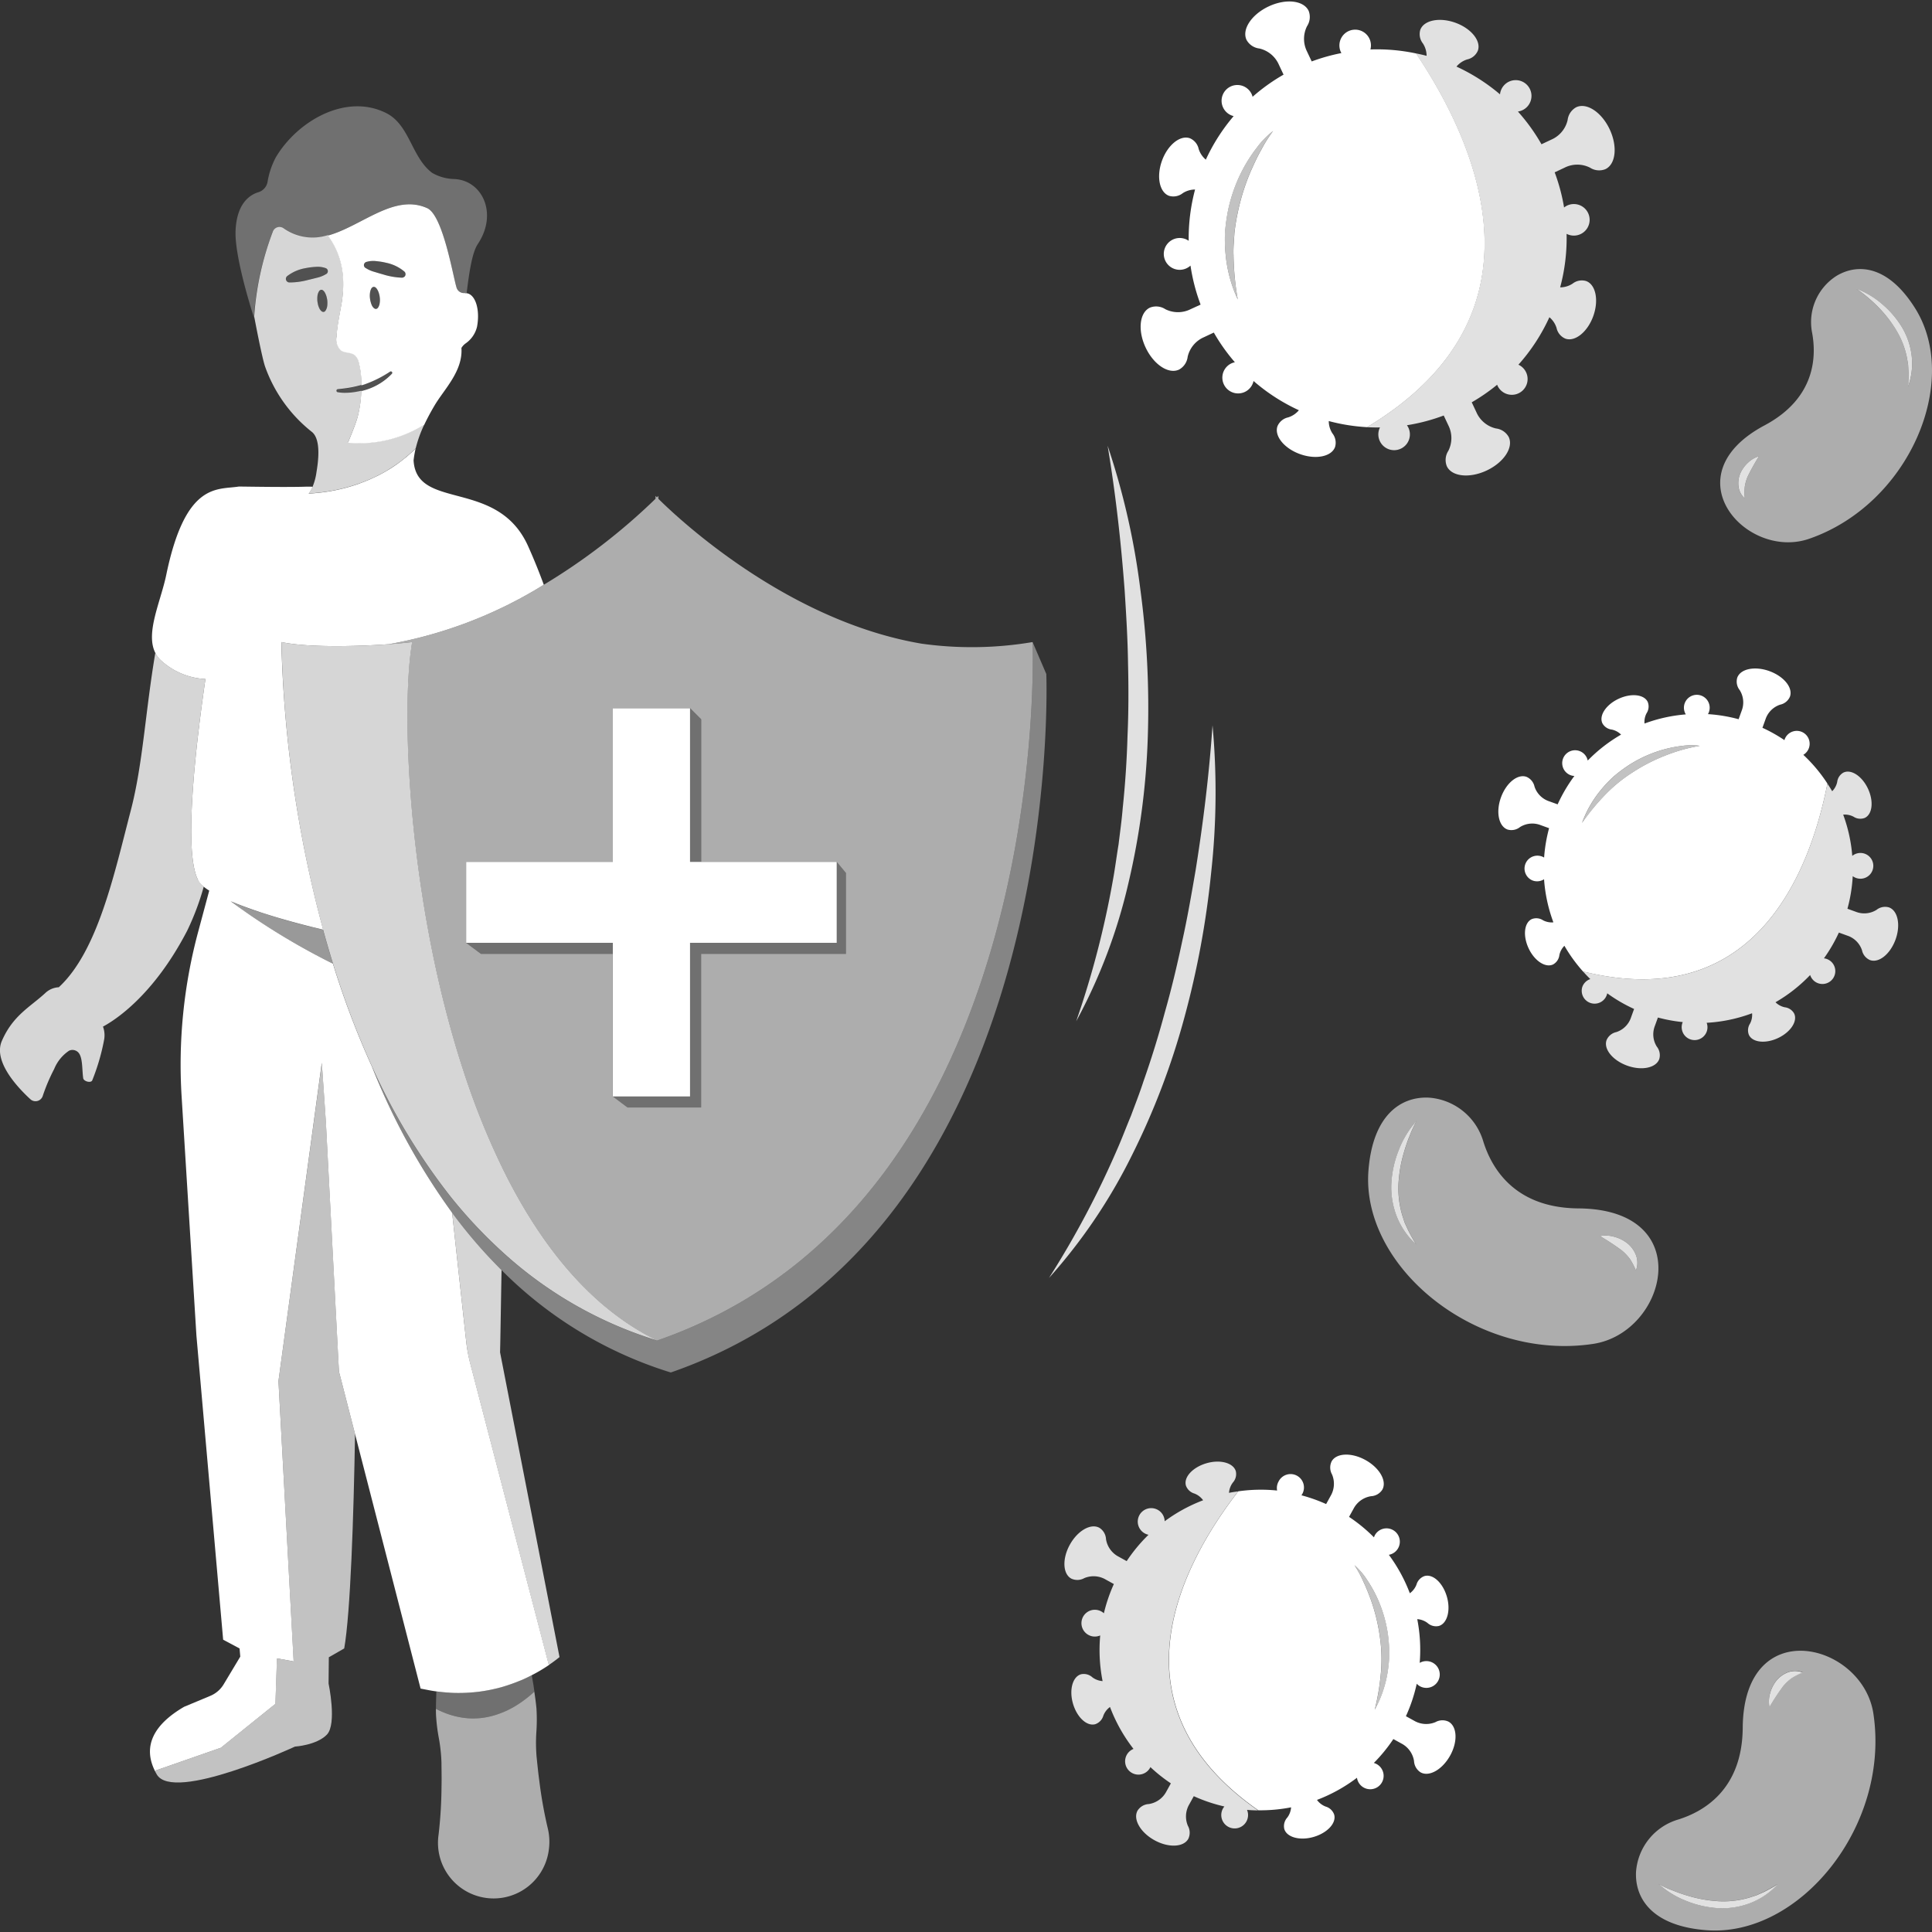 <svg viewBox="0 0 300 300" xmlns="http://www.w3.org/2000/svg"><rect x="0" y="0" width="300" height="300" fill="#333333" stroke="none"/><g fill="#fff"><path d="m 77.1 266.25 a 11.97 11.97 0 0 1 -2.36 .52 c -.35 .04 -.71 .06 -1.08 .07 a 11.13 11.13 0 0 1 -1.12 -.04 11.6 11.6 0 0 1 -1.16 -.16 12.66 12.66 0 0 1 -2.42 -.71 q -.62 -.25 -1.26 -.58 c 0 -.9 .02 -1.81 .05 -2.71 -.04 1.19 -.08 2.38 -.05 3.57 a 28.02 28.02 0 0 0 .45 3.72 25.68 25.68 0 0 1 .4 3.72 c .01 1.25 .04 2.49 .01 3.74 a 68.11 68.11 0 0 1 -.46 7.51 8.64 8.64 0 1 0 17.14 2.17 8.8 8.8 0 0 0 -.18 -3.16 68.43 68.43 0 0 1 -1.32 -7.41 c -.17 -1.24 -.29 -2.48 -.42 -3.72 a 25.56 25.56 0 0 1 -.04 -3.74 28.06 28.06 0 0 0 .02 -3.75 c -.08 -.87 -.2 -1.74 -.33 -2.6 a 18.8 18.8 0 0 1 -2.31 1.82 c -.2 .13 -.4 .26 -.61 .39 a 14.17 14.17 0 0 1 -2.95 1.35 z" opacity=".6"/><path d="m 42.32 36.06 a 1.1 1.1 0 0 1 1.63 -.58 7.77 7.77 0 0 0 6.95 1.09 c 5.25 -1.45 10.31 -6.56 15.42 -4.26 2.44 1.1 3.99 10.41 4.56 12.33 a 1.19 1.19 0 0 0 1.25 .85 l .04 -.01 v -.02 .04 a 1.39 1.39 0 0 1 .29 .02 c .41 -3.34 .86 -6.31 1.73 -7.62 3.18 -4.77 .68 -9.95 -3.7 -10.1 a 7.22 7.22 0 0 1 -3.39 -.96 c -3.18 -2.4 -3.45 -7.3 -6.99 -9.21 -6.26 -3.27 -13.88 1.09 -17.27 6.78 a 12.32 12.32 0 0 0 -1.29 3.81 2.06 2.06 0 0 1 -1.44 1.63 c -1.36 .42 -3.34 1.75 -3.53 5.94 -.17 3.82 2.23 11.58 2.9 13.68 l -.01 -.07 c -.03 -.14 -.04 -.22 -.04 -.22 a 45.68 45.68 0 0 1 2.89 -13.12 z" opacity=".3"/><path d="m 30.72 136.57 c -1.21 -2.42 -1.24 -8.28 -.66 -15.47 l .01 -.14 q .14 -1.75 .33 -3.59 c .12 -1.21 .26 -2.45 .41 -3.7 .01 -.06 .01 -.13 .02 -.19 .02 -.18 .04 -.36 .07 -.55 .04 -.31 .08 -.61 .11 -.92 .27 -2.17 .57 -4.37 .89 -6.57 a 11.03 11.03 0 0 1 -7.03 -3.02 3.78 3.78 0 0 1 -.43 -.51 4.1 4.1 0 0 1 -.32 -.54 c -1.55 9.13 -1.93 17.25 -3.8 24.43 -2.58 9.9 -5.13 21.91 -11.19 27.5 a 3.29 3.29 0 0 0 -2.12 .92 c -2.36 2.17 -5 3.45 -6.72 7.41 -1.36 3.13 2.31 7.11 4.43 9.06 a 1.18 1.18 0 0 0 1.91 -.49 28.3 28.3 0 0 1 1.78 -4.2 6.25 6.25 0 0 1 2.32 -2.85 1.25 1.25 0 0 1 1.61 .52 c .51 .9 .4 2.51 .58 3.75 .07 .48 1.13 .79 1.39 .37 a 33.17 33.17 0 0 0 1.87 -6.41 3.87 3.87 0 0 0 -.19 -1.97 c 1.76 -.94 7.8 -4.72 13.08 -14.9 a 40.51 40.51 0 0 0 2.57 -6.84 5.06 5.06 0 0 1 -.42 -.38 2.82 2.82 0 0 1 -.46 -.66 c -.02 -.01 -.03 -.04 -.04 -.06 z" opacity=".8"/><path d="m 60 40.81 a 11.04 11.04 0 0 0 -1.54 -.26 3.78 3.78 0 0 0 -1.58 .13 .51 .51 0 0 0 -.26 .2 .51 .51 0 0 0 .13 .71 h .01 a 4.81 4.81 0 0 0 1.38 .62 c .47 .14 .93 .28 1.39 .41 a 11.06 11.06 0 0 0 2.9 .5 h .01 a .56 .56 0 0 0 .37 -.96 6.41 6.41 0 0 0 -2.81 -1.35 z" opacity=".15"/><path d="m 58.97 46.16 a 3.66 3.66 0 0 0 -.14 -.66 2.5 2.5 0 0 0 -.23 -.53 1.18 1.18 0 0 0 -.28 -.34 .44 .44 0 0 0 -.31 -.1 .54 .54 0 0 0 -.39 .34 1.49 1.49 0 0 0 -.09 .22 3.14 3.14 0 0 0 -.08 1.24 3.77 3.77 0 0 0 .14 .66 2.6 2.6 0 0 0 .23 .53 c .17 .3 .39 .47 .6 .44 a .43 .43 0 0 0 .28 -.17 1.16 1.16 0 0 0 .2 -.4 3.14 3.14 0 0 0 .07 -1.23 z" opacity=".15"/><path d="m 50.64 42.55 a .51 .51 0 0 0 -.1 -.92 3.74 3.74 0 0 0 -1.58 -.19 10.85 10.85 0 0 0 -1.55 .2 6.4 6.4 0 0 0 -2.86 1.25 .56 .56 0 0 0 .33 .97 h .01 a 11.03 11.03 0 0 0 2.92 -.39 c .47 -.11 .94 -.23 1.41 -.35 a 4.8 4.8 0 0 0 1.4 -.57 z" opacity=".15"/><path d="m 50.25 48.46 a .43 .43 0 0 0 .28 -.17 1.77 1.77 0 0 0 .3 -.96 c .01 -.11 .01 -.22 .01 -.33 v -.02 c 0 -.11 -.01 -.21 -.02 -.33 s -.03 -.2 -.05 -.29 a 2.93 2.93 0 0 0 -.32 -.9 1.17 1.17 0 0 0 -.28 -.34 .43 .43 0 0 0 -.31 -.1 .5 .5 0 0 0 -.35 .28 1.64 1.64 0 0 0 -.2 .56 3.21 3.21 0 0 0 -.04 .63 c 0 .11 .01 .23 .02 .35 s .03 .24 .06 .35 a 2.85 2.85 0 0 0 .31 .85 c .17 .27 .38 .44 .59 .42 z" opacity=".15"/><path d="m 72.18 45.49 l -.04 .01 a 1.19 1.19 0 0 1 -1.25 -.85 c -.58 -1.92 -2.12 -11.23 -4.56 -12.33 -5.12 -2.31 -10.17 2.81 -15.42 4.26 1.57 2.15 2.95 5.37 2.15 10.37 -.29 1.77 -.7 3.53 -.81 5.33 a 2.35 2.35 0 0 0 .68 2.14 c .63 .44 1.56 .26 2.15 .74 a 2.13 2.13 0 0 1 .62 1.11 13.48 13.48 0 0 1 .41 3.57 c .2 -.06 .4 -.11 .6 -.19 a 17.97 17.97 0 0 0 3.87 -1.95 .22 .22 0 0 1 .28 .33 9.42 9.42 0 0 1 -3.86 2.44 c -.3 .1 -.6 .18 -.9 .26 a 18.63 18.63 0 0 1 -.56 3.98 c -.38 1.39 -1.52 4.04 -1.52 4.04 a 19.02 19.02 0 0 0 11.86 -2.8 c .46 -.96 .98 -1.95 1.6 -2.99 1.47 -2.5 4.42 -5.32 4.17 -8.93 a 2.36 2.36 0 0 1 .63 -.69 4.4 4.4 0 0 0 1.79 -2.59 c .48 -2.53 -.17 -4.85 -1.46 -5.19 a 1.25 1.25 0 0 0 -.41 -.03 v -.04 z m -13.3 1.91 a 1.16 1.16 0 0 1 -.2 .4 .43 .43 0 0 1 -.28 .17 c -.21 .02 -.42 -.15 -.6 -.44 a 2.6 2.6 0 0 1 -.21 -.53 3.77 3.77 0 0 1 -.14 -.66 3.14 3.14 0 0 1 .08 -1.24 1.49 1.49 0 0 1 .09 -.22 .54 .54 0 0 1 .39 -.34 .44 .44 0 0 1 .31 .1 1.18 1.18 0 0 1 .28 .34 2.5 2.5 0 0 1 .23 .53 3.66 3.66 0 0 1 .14 .66 3.14 3.14 0 0 1 -.08 1.23 z m 3.93 -4.45 a .56 .56 0 0 1 -.39 .17 h -.01 a 11.06 11.06 0 0 1 -2.9 -.5 c -.47 -.13 -.93 -.27 -1.39 -.41 a 4.81 4.81 0 0 1 -1.38 -.62 h -.01 a .51 .51 0 0 1 -.13 -.71 .51 .51 0 0 1 .26 -.2 3.78 3.78 0 0 1 1.58 -.13 11.04 11.04 0 0 1 1.56 .26 6.41 6.41 0 0 1 2.8 1.36 .56 .56 0 0 1 .02 .79 z"/><path d="m 56.99 60.45 a 9.42 9.42 0 0 0 3.86 -2.44 .22 .22 0 0 0 -.28 -.33 17.97 17.97 0 0 1 -3.87 1.95 c -.2 .07 -.4 .13 -.6 .19 a 16.44 16.44 0 0 1 -2.7 .55 c -.31 .04 -.63 .08 -.94 .11 a .24 .24 0 0 0 -.02 .48 7.23 7.23 0 0 0 1.04 .09 c .14 0 .28 -.01 .42 -.01 .2 -.01 .4 -.02 .59 -.04 .18 -.02 .36 -.04 .55 -.07 .14 -.02 .27 -.05 .4 -.07 .22 -.04 .44 -.09 .65 -.14 .3 -.09 .6 -.17 .9 -.27 z" opacity=".15"/><path d="m 72.4 208.38 s -.99 -8.98 -2.19 -20.06 a 103.58 103.58 0 0 1 -12.45 -22.69 134.6 134.6 0 0 1 -6.06 -15.99 106.04 106.04 0 0 1 -15.88 -9.69 c .18 .08 .39 .15 .58 .23 .24 .1 .48 .2 .73 .29 l .31 .12 c .91 .34 1.88 .69 2.9 1.03 l .08 .03 .31 .1 c 1.08 .35 2.21 .7 3.38 1.03 l .03 .01 .25 .07 c 1.12 .32 2.28 .63 3.46 .93 l .36 .09 .05 .01 .06 .02 c .62 .15 1.24 .3 1.86 .45 a 189.16 189.16 0 0 1 -6.49 -44.66 c 3.99 .85 11.41 .71 16.7 .33 a 68.35 68.35 0 0 0 24.05 -9.23 c -.71 -1.94 -1.53 -3.98 -2.47 -6.07 -4.78 -10.5 -17.31 -5.38 -17.75 -13.25 a 15.51 15.51 0 0 1 .32 -1.83 c -.42 .42 -.85 .8 -1.28 1.17 -.1 .09 -.21 .17 -.32 .26 q -.67 .55 -1.36 1.04 c -.03 .02 -.07 .05 -.1 .07 q -.56 .39 -1.12 .73 l -.13 .08 q -.75 .45 -1.5 .83 l -.13 .06 a 25.34 25.34 0 0 1 -2.9 1.23 l -.04 .02 a 26.85 26.85 0 0 1 -2.79 .81 26.86 26.86 0 0 1 -3.82 .61 l -.19 .02 c -.33 .03 -.65 .05 -.93 .06 a 4.17 4.17 0 0 0 .44 -.67 l .12 -.24 .06 -.15 c -.38 -.01 -.73 -.02 -1.03 -.01 -2.67 .1 -8.51 0 -10.43 -.02 -3.32 .54 -8.27 -.79 -11.27 13.7 -.85 4.14 -3.28 9.03 -1.7 12.13 a 4.55 4.55 0 0 0 .32 .54 4.08 4.08 0 0 0 .43 .51 11.03 11.03 0 0 0 7.03 3.01 c -.32 2.2 -.62 4.4 -.89 6.57 -.04 .31 -.08 .62 -.11 .92 -.02 .18 -.05 .36 -.07 .55 -.01 .06 -.02 .13 -.02 .19 -.15 1.25 -.29 2.49 -.41 3.7 s -.24 2.43 -.33 3.59 l -.01 .14 c -.58 7.19 -.55 13.05 .66 15.47 .01 .02 .02 .05 .03 .08 a 2.82 2.82 0 0 0 .46 .66 7.14 7.14 0 0 0 1.28 .98 l -1.74 6.48 a 79.47 79.47 0 0 0 -2.55 25.47 l 2.3 37.14 4.15 47.23 2.55 1.36 .11 1.27 -2.58 4.3 a 4.38 4.38 0 0 1 -2.07 1.79 l -4.07 1.7 c -4.44 2.58 -6.82 6.06 -4.24 10.5 -.07 -.12 -.12 -.23 -.18 -.34 l .01 -.27 10.12 -3.53 8.47 -6.82 .24 -7.06 2.59 .47 -2.36 -43.53 6.73 -49.42 .63 9.17 .35 6.69 1.59 30.35 .1 1.76 .22 .84 2.27 8.83 10.18 39.53 1.24 .24 q .61 .12 1.22 .2 c .6 .08 1.19 .14 1.79 .18 .08 0 .16 .01 .24 .02 .6 .04 1.19 .05 1.79 .04 h .06 c .57 -.01 1.13 -.04 1.69 -.09 .09 -.01 .18 -.01 .27 -.02 q .85 -.08 1.69 -.22 c .09 -.02 .18 -.03 .28 -.05 q .74 -.13 1.47 -.31 c .1 -.02 .19 -.04 .29 -.07 .53 -.13 1.05 -.29 1.56 -.46 .14 -.05 .27 -.09 .41 -.14 q .67 -.23 1.32 -.5 c .09 -.04 .19 -.07 .28 -.11 .48 -.2 .96 -.43 1.43 -.67 a 24.84 24.84 0 0 0 2.89 -1.69 l -12.18 -46.72 a 24.55 24.55 0 0 1 -.65 -3.45 z"/><path d="m 52.64 213 l -.09 -1.75 -1.59 -30.35 -.35 -6.69 -.63 -9.17 -6.74 49.41 2.35 43.53 -2.59 -.47 -.24 7.06 -8.47 6.82 -10.12 3.53 -.01 .27 c .06 .11 .11 .23 .18 .34 2.58 4.44 21.46 -4.32 21.46 -4.32 s 3.37 -.21 4.96 -1.86 .26 -7.94 .26 -7.94 l .04 -4.07 2.39 -1.37 c .97 -5.49 1.47 -20.54 1.68 -33.3 l -2.27 -8.83 z" opacity=".7"/><path d="m 48.31 143.92 l -.05 -.01 h -.01 l -.05 -.01 h -.01 l -.35 -.09 c -1.26 -.32 -2.5 -.66 -3.7 -1 l -.03 -.01 c -1.28 -.37 -2.52 -.75 -3.69 -1.14 h -.01 l -.07 -.02 c -1.44 -.48 -2.76 -.96 -3.95 -1.44 -.19 -.08 -.39 -.15 -.57 -.23 a 106.04 106.04 0 0 0 15.88 9.67 q -.82 -2.65 -1.54 -5.27 -.93 -.22 -1.85 -.45 z" opacity=".5"/><path d="m 70.21 188.32 c 1.2 11.08 2.19 20.06 2.19 20.06 a 24.55 24.55 0 0 0 .64 3.46 l 12.17 46.71 c .57 -.39 1.13 -.8 1.67 -1.24 l -9.23 -47.32 s .01 -.31 .02 -.89 c .01 -.39 .02 -.89 .03 -1.5 .04 -2.25 .1 -5.92 .18 -10.38 a 76.76 76.76 0 0 1 -7.67 -8.9 z" opacity=".8"/><path d="m 48.49 75.71 c -.04 .08 -.08 .16 -.12 .24 a 4.1 4.1 0 0 1 -.44 .67 c .28 -.01 .6 -.03 .93 -.06 l .19 -.02 a 27.23 27.23 0 0 0 3.82 -.61 26.85 26.85 0 0 0 2.79 -.81 l .04 -.02 .09 -.03 c .41 -.14 .81 -.3 1.23 -.47 .1 -.04 .2 -.09 .3 -.13 q .59 -.25 1.17 -.54 l .12 -.06 .13 -.06 c .47 -.24 .93 -.49 1.4 -.77 .04 -.02 .07 -.04 .11 -.07 l .12 -.08 q .56 -.34 1.12 -.73 l .1 -.07 .32 -.23 c .32 -.23 .64 -.48 .96 -.74 l .08 -.07 c .1 -.09 .21 -.17 .32 -.26 .43 -.37 .86 -.76 1.28 -1.17 a 19.1 19.1 0 0 1 1.35 -3.73 19.02 19.02 0 0 1 -11.86 2.8 s 1.14 -2.65 1.52 -4.04 a 18.63 18.63 0 0 0 .56 -3.98 c -.22 .06 -.43 .1 -.65 .14 -.14 .03 -.27 .05 -.4 .07 -.18 .03 -.36 .05 -.55 .07 s -.4 .03 -.59 .04 c -.14 0 -.28 .01 -.42 .01 a 7.09 7.09 0 0 1 -1.04 -.09 .24 .24 0 0 1 .02 -.48 c .32 -.03 .63 -.07 .94 -.11 a 16.78 16.78 0 0 0 2.7 -.55 13.48 13.48 0 0 0 -.41 -3.57 2.13 2.13 0 0 0 -.62 -1.11 c -.6 -.48 -1.53 -.3 -2.15 -.74 a 2.35 2.35 0 0 1 -.68 -2.14 c .12 -1.79 .53 -3.55 .81 -5.33 .81 -5 -.58 -8.21 -2.15 -10.37 a 7.77 7.77 0 0 1 -6.95 -1.09 1.1 1.1 0 0 0 -1.63 .58 45.68 45.68 0 0 0 -2.88 13.14 l .04 .22 c .21 1.1 1.17 6.11 1.64 7.53 a 22.52 22.52 0 0 0 7.31 10.2 c 1.45 1.23 .93 4.75 .67 6.31 a 9 9 0 0 1 -.56 2.1 h .01 c -.04 .11 -.07 .16 -.09 .21 z m -.66 -32.24 a 11.03 11.03 0 0 1 -2.92 .39 h -.01 a .56 .56 0 0 1 -.33 -.97 6.4 6.4 0 0 1 2.86 -1.25 10.85 10.85 0 0 1 1.55 -.2 3.74 3.74 0 0 1 1.58 .19 .51 .51 0 0 1 .1 .92 h -.01 a 4.8 4.8 0 0 1 -1.4 .57 c -.48 .12 -.95 .24 -1.42 .35 z m 1.52 3.7 c -.02 -.11 -.04 -.23 -.06 -.35 s -.02 -.24 -.02 -.35 a 3.21 3.21 0 0 1 .04 -.63 1.64 1.64 0 0 1 .2 -.56 .5 .5 0 0 1 .35 -.28 .43 .43 0 0 1 .31 .1 1.17 1.17 0 0 1 .28 .34 2.93 2.93 0 0 1 .32 .9 c .02 .1 .04 .19 .05 .29 s .02 .22 .02 .33 v .02 c 0 .11 0 .22 -.01 .33 a 1.77 1.77 0 0 1 -.3 .96 .43 .43 0 0 1 -.28 .17 c -.21 .02 -.42 -.15 -.6 -.44 a 2.85 2.85 0 0 1 -.3 -.83 z" opacity=".8"/><path d="m 80.62 261.02 q -.65 .27 -1.32 .5 c -.14 .05 -.27 .1 -.41 .14 -.52 .17 -1.04 .32 -1.56 .46 -.1 .02 -.19 .04 -.29 .07 q -.73 .18 -1.47 .31 c -.09 .02 -.18 .04 -.28 .05 q -.84 .14 -1.69 .22 c -.09 .01 -.18 .02 -.27 .02 -.56 .05 -1.13 .08 -1.69 .09 h -.06 c -.59 .01 -1.19 -.01 -1.79 -.04 -.08 0 -.16 -.01 -.24 -.02 -.6 -.04 -1.19 -.1 -1.79 -.18 -.03 .9 -.05 1.81 -.05 2.71 q .64 .33 1.26 .58 a 12.66 12.66 0 0 0 2.42 .71 11.6 11.6 0 0 0 1.16 .16 11.13 11.13 0 0 0 1.12 .04 c .37 0 .73 -.03 1.08 -.07 a 11.97 11.97 0 0 0 2.36 -.52 14.17 14.17 0 0 0 2.96 -1.36 c .21 -.13 .41 -.25 .61 -.39 a 18.8 18.8 0 0 0 2.31 -1.82 c -.06 -.37 -.11 -.74 -.17 -1.12 -.08 -.48 -.17 -.96 -.25 -1.44 -.08 .04 -.16 .07 -.24 .11 -.47 .24 -.94 .46 -1.43 .67 -.09 .05 -.19 .08 -.28 .12 z" opacity=".3"/><path d="m 162.47 104.66 l -2.13 -4.96 s 3.47 87.01 -58.31 108.46 c .04 .01 .02 .01 0 0 a 62.93 62.93 0 0 1 -24.1 -13.82 73.72 73.72 0 0 1 -8 -8.55 96.68 96.68 0 0 1 -12.17 -20.16 103.58 103.58 0 0 0 12.45 22.69 76.76 76.76 0 0 0 7.67 8.9 63.35 63.35 0 0 0 26.28 15.9 c 61.78 -21.45 58.31 -108.46 58.31 -108.46 z" opacity=".4"/><path d="m 160.34 99.7 a 56.47 56.47 0 0 1 -17.23 .25 c -21.04 -3.56 -38 -19.64 -40.88 -22.5 v -.45 l -.22 .23 -.22 -.23 v .45 a 95.86 95.86 0 0 1 -17.35 13.35 68.35 68.35 0 0 1 -24.05 9.23 c 1.38 -.1 2.62 -.21 3.6 -.33 a 50.1 50.1 0 0 0 -.55 5.14 c -.6 9.62 .23 25.53 3.53 42.18 .01 .07 .03 .14 .04 .21 .53 2.65 1.12 5.31 1.78 7.98 .92 3.72 1.97 7.43 3.16 11.07 a 117.01 117.01 0 0 0 6.2 15.39 c 5.79 11.72 13.57 21.46 23.88 26.49 61.78 -21.44 58.31 -108.46 58.31 -108.46 z m -28.98 48.42 h -22.49 v 23.86 h -11.42 l -2.3 -1.73 v -22.13 h -20.47 l -2.3 -1.72 v -12.57 h 22.78 v -23.86 h 12 l 1.72 1.72 v 22.14 h 21.05 l 1.43 1.73 z" opacity=".6"/><path d="m 78.16 181.67 a 117.01 117.01 0 0 1 -6.2 -15.39 c -1.19 -3.64 -2.24 -7.35 -3.16 -11.07 -.66 -2.66 -1.25 -5.33 -1.78 -7.98 -.01 -.07 -.03 -.14 -.04 -.21 -3.3 -16.65 -4.13 -32.57 -3.53 -42.18 a 50.1 50.1 0 0 1 .55 -5.14 c -.99 .12 -2.23 .23 -3.6 .33 -5.29 .38 -12.71 .52 -16.7 -.33 a 189.16 189.16 0 0 0 6.47 44.66 q .72 2.62 1.54 5.27 a 134.6 134.6 0 0 0 6.06 15.99 96.68 96.68 0 0 0 12.17 20.16 73.72 73.72 0 0 0 8 8.55 62.93 62.93 0 0 0 24.1 13.82 c -10.31 -5.02 -18.09 -14.76 -23.88 -26.48 z" opacity=".8"/><path d="m 108.87 133.83 v -22.14 l -1.72 -1.72 v 23.86 z" opacity=".3"/><path d="m 72.38 146.4 l 2.3 1.72 h 20.48 v -1.72 z" opacity=".3"/><path d="m 129.93 133.83 v 12.57 h -21.06 -1.72 v 1.72 22.14 h -11.99 l 2.29 1.73 h 11.42 v -23.87 h 22.49 v -12.56 z" opacity=".3"/><path d="m 108.87 133.83 h -1.72 v -23.86 h -11.99 v 23.86 h -20.83 -1.95 v 10.41 2.16 h 22.78 v 1.72 22.14 h 11.99 v -22.14 -1.72 h 1.72 21.06 v -12.57 z"/><path d="m 174.33 125.53 c -.15 1.87 -.42 3.73 -.64 5.59 -.31 1.85 -.54 3.72 -.88 5.56 a 141.92 141.92 0 0 1 -5.7 21.9 84.78 84.78 0 0 0 8.1 -21.4 114.6 114.6 0 0 0 3.02 -22.78 137.85 137.85 0 0 0 -1.16 -22.9 114.24 114.24 0 0 0 -5.08 -22.29 c 1.25 7.51 2.09 15.02 2.65 22.54 .24 3.76 .47 7.52 .52 11.28 .09 3.76 .09 7.52 -.08 11.27 q -.16 5.63 -.75 11.23 z" opacity=".85"/><path d="m 183.9 158.04 a 137.81 137.81 0 0 0 4.17 -22.56 114.15 114.15 0 0 0 .21 -22.86 c -.52 7.59 -1.44 15.1 -2.63 22.54 -.64 3.72 -1.28 7.43 -2.1 11.1 -.78 3.68 -1.65 7.34 -2.68 10.95 q -1.46 5.44 -3.33 10.75 c -.58 1.79 -1.27 3.53 -1.92 5.29 -.73 1.73 -1.38 3.49 -2.14 5.21 a 142.04 142.04 0 0 1 -10.6 19.99 84.8 84.8 0 0 0 12.83 -18.95 114.55 114.55 0 0 0 8.19 -21.46 z" opacity=".85"/><path d="m 183.08 57.39 a 2.61 2.61 0 0 0 1.34 -1.99 4.38 4.38 0 0 1 2.53 -3.04 l 1.53 -.72 a 29.17 29.17 0 0 0 3.27 4.61 2.49 2.49 0 0 0 -.53 .17 2.45 2.45 0 1 0 3.43 2.74 29.38 29.38 0 0 0 7.04 4.54 3.52 3.52 0 0 1 -1.66 1.11 2.34 2.34 0 0 0 -1.66 1.36 c -.54 1.5 1.02 3.45 3.49 4.34 s 4.91 .39 5.45 -1.11 a 2.33 2.33 0 0 0 -.41 -2.1 3.52 3.52 0 0 1 -.57 -1.92 29.12 29.12 0 0 0 5.95 .95 c 28.82 -17.32 17.21 -43.71 7.61 -58.03 a 29.09 29.09 0 0 0 -7.09 -.62 2.45 2.45 0 1 0 -4.58 .43 c .02 .05 .05 .09 .08 .13 a 29.42 29.42 0 0 0 -4.62 1.3 l -.72 -1.53 a 4.38 4.38 0 0 1 0 -3.95 2.61 2.61 0 0 0 .24 -2.39 c -.79 -1.62 -3.56 -1.92 -6.21 -.67 s -4.19 3.57 -3.43 5.19 a 2.61 2.61 0 0 0 1.99 1.34 4.38 4.38 0 0 1 3.04 2.53 l .72 1.53 a 29.23 29.23 0 0 0 -4.81 3.44 2.5 2.5 0 0 0 -.14 -.41 2.45 2.45 0 1 0 -2.8 3.41 29.33 29.33 0 0 0 -4.32 6.76 3.52 3.52 0 0 1 -1.11 -1.66 2.34 2.34 0 0 0 -1.36 -1.66 c -1.5 -.54 -3.45 1.02 -4.34 3.49 s -.39 4.91 1.11 5.45 a 2.34 2.34 0 0 0 2.11 -.41 3.53 3.53 0 0 1 1.92 -.57 29.39 29.39 0 0 0 -.99 7.96 2.47 2.47 0 1 0 .28 3.85 29.29 29.29 0 0 0 1.57 6.06 l -1.53 .7 a 4.38 4.38 0 0 1 -3.95 .01 2.61 2.61 0 0 0 -2.39 -.24 c -1.62 .76 -1.92 3.53 -.67 6.19 s 3.57 4.19 5.19 3.43 z m 7.14 -21.29 a 28.76 28.76 0 0 1 .5 -3.56 24.25 24.25 0 0 1 2.51 -6.69 23.87 23.87 0 0 1 1.97 -2.97 12.87 12.87 0 0 1 2.48 -2.53 20.84 20.84 0 0 0 -1.85 2.94 c -.57 1 -1.05 2.05 -1.52 3.09 a 33.45 33.45 0 0 0 -2.08 6.48 31.75 31.75 0 0 0 -.55 3.35 c -.06 1.13 -.19 2.26 -.14 3.4 a 43.21 43.21 0 0 0 .66 6.89 21.13 21.13 0 0 1 -1.87 -6.82 23.92 23.92 0 0 1 -.11 -3.58 z"/><path d="m 212.26 66.33 q 1 .06 2.02 .04 a 2.45 2.45 0 1 0 4.41 .03 2.48 2.48 0 0 0 -.22 -.37 29.21 29.21 0 0 0 5.71 -1.51 l .72 1.53 a 4.39 4.39 0 0 1 0 3.95 2.61 2.61 0 0 0 -.24 2.39 c .76 1.62 3.53 1.92 6.19 .67 s 4.19 -3.57 3.43 -5.19 a 2.61 2.61 0 0 0 -1.99 -1.34 4.38 4.38 0 0 1 -3.04 -2.53 l -.72 -1.53 a 29.27 29.27 0 0 0 3.95 -2.73 c .02 .05 .03 .1 .05 .14 a 2.45 2.45 0 1 0 3.25 -3.25 29.35 29.35 0 0 0 4.81 -7.37 3.52 3.52 0 0 1 1.11 1.66 2.33 2.33 0 0 0 1.36 1.66 c 1.5 .54 3.45 -1.02 4.34 -3.49 s .39 -4.91 -1.11 -5.45 a 2.33 2.33 0 0 0 -2.11 .41 3.52 3.52 0 0 1 -1.92 .57 29.39 29.39 0 0 0 1 -8.31 2.45 2.45 0 1 0 .08 -4.39 2.5 2.5 0 0 0 -.47 .3 29.2 29.2 0 0 0 -1.46 -5.46 l 1.53 -.72 a 4.38 4.38 0 0 1 3.95 -.01 2.61 2.61 0 0 0 2.39 .24 c 1.62 -.76 1.92 -3.53 .67 -6.19 s -3.57 -4.19 -5.19 -3.43 a 2.61 2.61 0 0 0 -1.34 1.99 4.38 4.38 0 0 1 -2.53 3.04 l -1.53 .72 a 29.34 29.34 0 0 0 -3.66 -5.08 2.45 2.45 0 1 0 -2.78 -2.67 29.37 29.37 0 0 0 -6.76 -4.31 3.53 3.53 0 0 1 1.66 -1.11 2.33 2.33 0 0 0 1.66 -1.36 c .54 -1.5 -1.02 -3.45 -3.49 -4.34 s -4.91 -.39 -5.45 1.11 a 2.34 2.34 0 0 0 .41 2.11 3.52 3.52 0 0 1 .57 1.92 c -.55 -.15 -1.1 -.27 -1.66 -.38 9.61 14.33 21.22 40.72 -7.6 58.04 z" opacity=".85"/><path d="m 192.2 46.5 a 43.21 43.21 0 0 1 -.67 -6.89 c -.05 -1.14 .08 -2.27 .14 -3.4 a 31.75 31.75 0 0 1 .55 -3.35 33.45 33.45 0 0 1 2.08 -6.48 c .47 -1.04 .95 -2.08 1.52 -3.09 a 20.84 20.84 0 0 1 1.85 -2.94 12.87 12.87 0 0 0 -2.48 2.53 23.87 23.87 0 0 0 -1.97 2.97 24.25 24.25 0 0 0 -2.51 6.69 28.76 28.76 0 0 0 -.5 3.56 23.92 23.92 0 0 0 .12 3.58 21.13 21.13 0 0 0 1.87 6.82 z" opacity=".7"/><path d="m 283.76 121.67 a 23.83 23.83 0 0 0 -3.74 -4.46 2 2 0 1 0 -2.9 -2.4 c -.01 .04 -.02 .08 -.03 .12 a 23.77 23.77 0 0 0 -3.42 -1.92 l .47 -1.3 a 3.59 3.59 0 0 1 2.28 -2.29 2.13 2.13 0 0 0 1.52 -1.24 c .5 -1.38 -.93 -3.15 -3.19 -3.97 s -4.49 -.36 -4.99 1.02 a 2.13 2.13 0 0 0 .38 1.93 3.58 3.58 0 0 1 .3 3.22 l -.47 1.3 a 23.92 23.92 0 0 0 -4.76 -.79 1.98 1.98 0 0 0 .15 -.32 2 2 0 1 0 -3.59 .36 24.03 24.03 0 0 0 -6.41 1.42 2.88 2.88 0 0 1 .32 -1.6 1.91 1.91 0 0 0 .18 -1.75 c -.56 -1.18 -2.58 -1.4 -4.53 -.49 s -3.07 2.61 -2.51 3.8 a 1.91 1.91 0 0 0 1.46 .98 2.88 2.88 0 0 1 1.44 .78 24 24 0 0 0 -5.18 4.03 2 2 0 1 0 -2.64 2.28 1.96 1.96 0 0 0 .57 .11 23.97 23.97 0 0 0 -2.6 4.41 l -1.3 -.47 a 3.58 3.58 0 0 1 -2.29 -2.28 2.14 2.14 0 0 0 -1.24 -1.52 c -1.38 -.5 -3.15 .93 -3.97 3.19 s -.36 4.49 1.02 4.99 a 2.13 2.13 0 0 0 1.93 -.38 3.58 3.58 0 0 1 3.22 -.3 l 1.3 .47 a 23.86 23.86 0 0 0 -.77 4.56 2 2 0 1 0 -1.77 3.57 1.99 1.99 0 0 0 1.76 -.2 24.02 24.02 0 0 0 1.45 6.69 2.88 2.88 0 0 1 -1.61 -.32 1.91 1.91 0 0 0 -1.75 -.18 c -1.18 .56 -1.4 2.58 -.49 4.53 s 2.61 3.07 3.8 2.51 a 1.91 1.91 0 0 0 .98 -1.46 2.88 2.88 0 0 1 .78 -1.44 23.84 23.84 0 0 0 2.89 3.99 c 26.68 6.62 35.23 -15.35 37.95 -29.18 z m -34.5 1.73 a 35.4 35.4 0 0 0 -3.6 4.37 17.29 17.29 0 0 1 2.86 -5.02 19.66 19.66 0 0 1 2.01 -2.14 23.54 23.54 0 0 1 2.35 -1.77 19.87 19.87 0 0 1 5.32 -2.42 19.52 19.52 0 0 1 2.85 -.58 10.55 10.55 0 0 1 2.89 -.03 26.48 26.48 0 0 0 -5.43 1.54 27.44 27.44 0 0 0 -4.95 2.55 23.22 23.22 0 0 0 -4.29 3.49 z"/><path d="m 245.71 153.22 a 2 2 0 1 0 3.86 1.02 23.88 23.88 0 0 0 4.17 2.43 l -.47 1.3 a 3.58 3.58 0 0 1 -2.28 2.29 2.14 2.14 0 0 0 -1.52 1.24 c -.5 1.38 .93 3.15 3.19 3.97 s 4.49 .36 4.99 -1.02 a 2.13 2.13 0 0 0 -.38 -1.93 3.58 3.58 0 0 1 -.3 -3.22 l .47 -1.3 a 23.85 23.85 0 0 0 3.86 .71 c -.02 .04 -.04 .07 -.05 .11 a 2 2 0 1 0 3.77 1.36 1.98 1.98 0 0 0 -.01 -1.36 23.99 23.99 0 0 0 7.05 -1.48 2.88 2.88 0 0 1 -.32 1.61 1.91 1.91 0 0 0 -.17 1.75 c .56 1.18 2.58 1.4 4.52 .49 s 3.07 -2.61 2.51 -3.8 a 1.91 1.91 0 0 0 -1.46 -.98 2.89 2.89 0 0 1 -1.44 -.78 24.03 24.03 0 0 0 5.38 -4.23 2 2 0 1 0 2.58 -2.49 1.96 1.96 0 0 0 -.44 -.1 23.99 23.99 0 0 0 2.32 -4 l 1.3 .47 a 3.58 3.58 0 0 1 2.29 2.28 2.13 2.13 0 0 0 1.24 1.52 c 1.38 .5 3.15 -.93 3.97 -3.19 s .36 -4.49 -1.02 -4.99 a 2.13 2.13 0 0 0 -1.93 .38 3.59 3.59 0 0 1 -3.22 .3 l -1.3 -.47 a 23.99 23.99 0 0 0 .82 -5.06 2 2 0 1 0 -.07 -3.15 23.95 23.95 0 0 0 -1.41 -6.4 2.88 2.88 0 0 1 1.61 .32 1.91 1.91 0 0 0 1.75 .18 c 1.18 -.56 1.4 -2.58 .49 -4.53 s -2.61 -3.07 -3.8 -2.51 a 1.91 1.91 0 0 0 -.98 1.46 2.87 2.87 0 0 1 -.78 1.44 c -.23 -.4 -.48 -.79 -.74 -1.18 -2.73 13.84 -11.28 35.81 -37.96 29.16 q .55 .61 1.14 1.19 a 1.99 1.99 0 0 0 -1.23 1.19 z" opacity=".85"/><path d="m 263.95 115.81 a 10.55 10.55 0 0 0 -2.89 .03 19.52 19.52 0 0 0 -2.85 .58 19.87 19.87 0 0 0 -5.32 2.42 23.54 23.54 0 0 0 -2.35 1.77 19.66 19.66 0 0 0 -2.01 2.14 17.29 17.29 0 0 0 -2.86 5.02 35.4 35.4 0 0 1 3.6 -4.37 23.22 23.22 0 0 1 4.3 -3.5 27.44 27.44 0 0 1 4.95 -2.55 26.48 26.48 0 0 1 5.43 -1.54 z" opacity=".7"/><path d="m 224.93 267.34 a 2.21 2.21 0 0 0 -2.03 .07 3.71 3.71 0 0 1 -3.34 -.23 l -1.25 -.69 a 24.82 24.82 0 0 0 1.68 -5.04 2.06 2.06 0 0 0 .48 .38 2.08 2.08 0 1 0 -.02 -3.62 24.86 24.86 0 0 0 -.38 -6.79 2.98 2.98 0 0 1 1.59 .59 1.98 1.98 0 0 0 1.76 .47 c 1.3 -.37 1.87 -2.41 1.25 -4.55 s -2.16 -3.57 -3.47 -3.2 a 1.98 1.98 0 0 0 -1.25 1.33 2.99 2.99 0 0 1 -1.03 1.34 24.89 24.89 0 0 0 -3.26 -5.97 2.07 2.07 0 1 0 -2.17 -3.05 2.23 2.23 0 0 0 -.14 .34 24.86 24.86 0 0 0 -3.87 -3.18 l .69 -1.25 a 3.71 3.71 0 0 1 2.72 -1.96 2.21 2.21 0 0 0 1.76 -1.02 c .74 -1.33 -.43 -3.38 -2.61 -4.59 s -4.54 -1.11 -5.27 .21 a 2.21 2.21 0 0 0 .07 2.03 3.72 3.72 0 0 1 -.23 3.34 l -.69 1.25 a 24.7 24.7 0 0 0 -3.83 -1.36 c .02 -.04 .05 -.07 .07 -.11 a 2.08 2.08 0 1 0 -3.63 -2.02 2.06 2.06 0 0 0 -.22 1.39 24.69 24.69 0 0 0 -6.03 .12 c -8.95 11.57 -20.27 33.23 3.11 49.53 a 24.66 24.66 0 0 0 5.09 -.46 2.98 2.98 0 0 1 -.59 1.59 1.98 1.98 0 0 0 -.47 1.76 c .37 1.3 2.41 1.87 4.55 1.25 s 3.57 -2.16 3.2 -3.47 a 1.98 1.98 0 0 0 -1.33 -1.25 2.99 2.99 0 0 1 -1.34 -1.03 24.91 24.91 0 0 0 6.21 -3.44 2.08 2.08 0 1 0 3.06 -2.12 2.13 2.13 0 0 0 -.44 -.18 24.71 24.71 0 0 0 3.03 -3.71 l 1.25 .69 a 3.71 3.71 0 0 1 1.96 2.72 2.21 2.21 0 0 0 1.02 1.76 c 1.33 .74 3.38 -.43 4.59 -2.61 s 1.08 -4.52 -.25 -5.26 z m -9.49 -7.52 a 17.92 17.92 0 0 1 -1.97 5.66 36.83 36.83 0 0 0 .96 -5.79 24.07 24.07 0 0 0 -.2 -5.75 28.31 28.31 0 0 0 -1.39 -5.6 c -.34 -.91 -.69 -1.82 -1.11 -2.7 a 17.77 17.77 0 0 0 -1.4 -2.59 10.88 10.88 0 0 1 1.95 2.28 20.31 20.31 0 0 1 1.49 2.62 20.55 20.55 0 0 1 1.74 5.8 24.29 24.29 0 0 1 .22 3.04 20.37 20.37 0 0 1 -.29 3.03 z"/><path d="m 192.26 231.58 c -.48 .07 -.95 .13 -1.42 .23 a 2.98 2.98 0 0 1 .59 -1.59 1.98 1.98 0 0 0 .47 -1.76 c -.37 -1.3 -2.41 -1.87 -4.55 -1.25 s -3.57 2.16 -3.2 3.47 a 1.98 1.98 0 0 0 1.33 1.24 2.99 2.99 0 0 1 1.34 1.04 24.85 24.85 0 0 0 -5.97 3.26 2.09 2.09 0 1 0 -2.51 2.1 24.8 24.8 0 0 0 -3.39 4.09 l -1.25 -.69 a 3.72 3.72 0 0 1 -1.96 -2.72 2.21 2.21 0 0 0 -1.02 -1.76 c -1.33 -.74 -3.38 .43 -4.59 2.61 s -1.11 4.54 .21 5.27 a 2.21 2.21 0 0 0 2.03 -.07 3.72 3.72 0 0 1 3.34 .23 l 1.25 .69 a 24.72 24.72 0 0 0 -1.55 4.54 2.08 2.08 0 1 0 -.57 3.44 24.92 24.92 0 0 0 .37 7.09 2.99 2.99 0 0 1 -1.59 -.59 1.98 1.98 0 0 0 -1.76 -.47 c -1.3 .37 -1.87 2.41 -1.25 4.55 s 2.16 3.57 3.47 3.2 a 1.98 1.98 0 0 0 1.25 -1.33 2.98 2.98 0 0 1 1.03 -1.34 24.9 24.9 0 0 0 3.65 6.51 2.07 2.07 0 1 0 2.57 2.94 c .02 -.04 .03 -.08 .05 -.12 a 24.68 24.68 0 0 0 3.18 2.53 l -.69 1.25 a 3.72 3.72 0 0 1 -2.72 1.96 2.21 2.21 0 0 0 -1.76 1.02 c -.74 1.33 .43 3.38 2.61 4.59 s 4.54 1.11 5.27 -.21 a 2.21 2.21 0 0 0 -.07 -2.03 3.72 3.72 0 0 1 .23 -3.34 l .69 -1.25 a 24.82 24.82 0 0 0 4.75 1.6 2 2 0 0 0 -.21 .3 2.08 2.08 0 1 0 3.73 .23 c .57 .05 1.14 .07 1.71 .08 -23.37 -16.32 -12.04 -37.97 -3.09 -49.54 z" opacity=".85"/><path d="m 213.78 247.96 a 20.31 20.31 0 0 0 -1.49 -2.62 10.88 10.88 0 0 0 -1.95 -2.28 17.77 17.77 0 0 1 1.4 2.59 c .42 .88 .77 1.79 1.11 2.7 a 28.31 28.31 0 0 1 1.39 5.6 24.07 24.07 0 0 1 .2 5.75 36.83 36.83 0 0 1 -.96 5.79 17.92 17.92 0 0 0 1.97 -5.66 20.37 20.37 0 0 0 .3 -3.02 24.29 24.29 0 0 0 -.22 -3.04 20.55 20.55 0 0 0 -1.75 -5.81 z" opacity=".7"/><path d="m 245.1 187.64 c -10.13 -.08 -13.56 -6.51 -14.77 -10.38 a 9.51 9.51 0 0 0 -8.48 -6.82 c -4.3 -.19 -8.7 2.67 -9.36 11.36 -1.13 14.92 16.73 29.61 34.88 26.88 11.46 -1.71 16.3 -20.9 -2.27 -21.04 z m -27.36 1.02 l .39 1.2 .53 1.15 a 24.06 24.06 0 0 0 1.26 2.25 11.76 11.76 0 0 1 -3 -4.31 12.51 12.51 0 0 1 -.86 -5.27 16.27 16.27 0 0 1 1.18 -5.18 14.49 14.49 0 0 1 2.74 -4.46 16.75 16.75 0 0 0 -1.08 2.34 c -.16 .4 -.32 .79 -.45 1.2 q -.22 .6 -.39 1.21 a 21.23 21.23 0 0 0 -.89 4.94 14.69 14.69 0 0 0 .57 4.93 z m 36.28 8.62 a 9.82 9.82 0 0 0 -.94 -1.8 7.67 7.67 0 0 0 -1.26 -1.32 36.48 36.48 0 0 0 -3.38 -2.22 4.72 4.72 0 0 1 2.23 .11 5.56 5.56 0 0 1 2.04 1.02 4.38 4.38 0 0 1 1.36 1.93 3.3 3.3 0 0 1 -.05 2.28 z" opacity=".6"/><path d="m 218.05 178.79 q .17 -.61 .39 -1.21 c .13 -.41 .28 -.8 .45 -1.2 a 16.75 16.75 0 0 1 1.08 -2.34 14.49 14.49 0 0 0 -2.74 4.46 16.27 16.27 0 0 0 -1.18 5.18 12.51 12.51 0 0 0 .86 5.27 11.76 11.76 0 0 0 3 4.31 24.06 24.06 0 0 1 -1.26 -2.25 l -.53 -1.15 -.39 -1.2 a 14.69 14.69 0 0 1 -.57 -4.93 21.23 21.23 0 0 1 .89 -4.94 z" opacity=".85"/><path d="m 252.71 193.07 a 5.56 5.56 0 0 0 -2.04 -1.02 4.72 4.72 0 0 0 -2.23 -.11 36.48 36.48 0 0 1 3.38 2.22 7.67 7.67 0 0 1 1.26 1.32 9.82 9.82 0 0 1 .94 1.8 3.3 3.3 0 0 0 .05 -2.28 4.38 4.38 0 0 0 -1.36 -1.93 z" opacity=".85"/><path d="m 280.93 83.66 c 15.51 -5.37 23.56 -24.41 16.47 -35.76 -4.13 -6.61 -8.8 -7.05 -12.13 -5.12 a 8.5 8.5 0 0 0 -3.88 8.92 c .65 3.56 .6 10.09 -7.39 14.35 -14.65 7.81 -2.85 21 6.93 17.61 z m 11.35 -36.41 a 14.58 14.58 0 0 1 3.08 3.61 11.2 11.2 0 0 1 1.5 4.53 10.53 10.53 0 0 1 -.58 4.66 21.53 21.53 0 0 0 .07 -2.3 l -.06 -1.13 -.19 -1.12 a 13.15 13.15 0 0 0 -1.59 -4.14 18.96 18.96 0 0 0 -2.75 -3.55 22.84 22.84 0 0 0 -3.5 -2.96 12.96 12.96 0 0 1 4.02 2.4 z m -22.05 26.26 a 5.08 5.08 0 0 1 1.19 -1.66 4.2 4.2 0 0 1 1.72 -1.01 32.66 32.66 0 0 0 -1.76 3.16 6.58 6.58 0 0 0 -.45 1.57 8.73 8.73 0 0 0 0 1.82 2.95 2.95 0 0 1 -.98 -1.79 3.97 3.97 0 0 1 .28 -2.09 z" opacity=".6"/><path d="m 294.5 51.36 a 13.15 13.15 0 0 1 1.6 4.14 l .19 1.11 .06 1.13 a 21.53 21.53 0 0 1 -.07 2.3 10.53 10.53 0 0 0 .58 -4.66 11.2 11.2 0 0 0 -1.5 -4.53 14.58 14.58 0 0 0 -3.08 -3.61 12.96 12.96 0 0 0 -4.02 -2.4 22.84 22.84 0 0 1 3.5 2.96 18.96 18.96 0 0 1 2.74 3.56 z" opacity=".85"/><path d="m 270.93 77.39 a 8.73 8.73 0 0 1 0 -1.82 6.58 6.58 0 0 1 .45 -1.57 32.66 32.66 0 0 1 1.76 -3.16 4.2 4.2 0 0 0 -1.72 1.01 5.08 5.08 0 0 0 -1.19 1.66 3.97 3.97 0 0 0 -.27 2.09 2.95 2.95 0 0 0 .97 1.79 z" opacity=".85"/><path d="m 270.61 268.3 c -.08 9.76 -6.28 13.07 -10 14.23 a 9.16 9.16 0 0 0 -6.57 8.17 c -.18 4.15 2.58 8.39 10.95 9.02 14.38 1.1 28.54 -16.12 25.91 -33.62 -1.66 -11.04 -20.16 -15.7 -20.29 2.2 z m 1.26 27.16 a 12.06 12.06 0 0 1 -5.08 .83 15.68 15.68 0 0 1 -4.99 -1.14 14 14 0 0 1 -4.3 -2.64 16.05 16.05 0 0 0 2.26 1.04 23.92 23.92 0 0 0 2.32 .81 20.5 20.5 0 0 0 4.76 .85 14.16 14.16 0 0 0 4.75 -.55 l 1.15 -.37 1.11 -.51 a 23.36 23.36 0 0 0 2.17 -1.22 11.34 11.34 0 0 1 -4.15 2.9 z m 6.3 -34.86 a 7.38 7.38 0 0 0 -1.28 1.21 35.12 35.12 0 0 0 -2.13 3.25 4.54 4.54 0 0 1 .1 -2.15 5.36 5.36 0 0 1 .99 -1.97 4.21 4.21 0 0 1 1.86 -1.31 3.19 3.19 0 0 1 2.2 .04 9.43 9.43 0 0 0 -1.74 .93 z" opacity=".6"/><path d="m 272.75 294.3 l -1.15 .37 a 14.16 14.16 0 0 1 -4.75 .55 20.5 20.5 0 0 1 -4.76 -.85 23.92 23.92 0 0 1 -2.32 -.81 16.05 16.05 0 0 1 -2.26 -1.04 14 14 0 0 0 4.3 2.64 15.68 15.68 0 0 0 4.99 1.14 12.06 12.06 0 0 0 5.08 -.83 11.34 11.34 0 0 0 4.16 -2.89 23.36 23.36 0 0 1 -2.17 1.22 z" opacity=".85"/><path d="m 277.71 259.65 a 4.21 4.21 0 0 0 -1.86 1.31 5.36 5.36 0 0 0 -.99 1.97 4.54 4.54 0 0 0 -.1 2.15 35.12 35.12 0 0 1 2.13 -3.25 7.38 7.38 0 0 1 1.28 -1.21 9.43 9.43 0 0 1 1.74 -.91 3.19 3.19 0 0 0 -2.2 -.06 z" opacity=".85"/></g></svg>